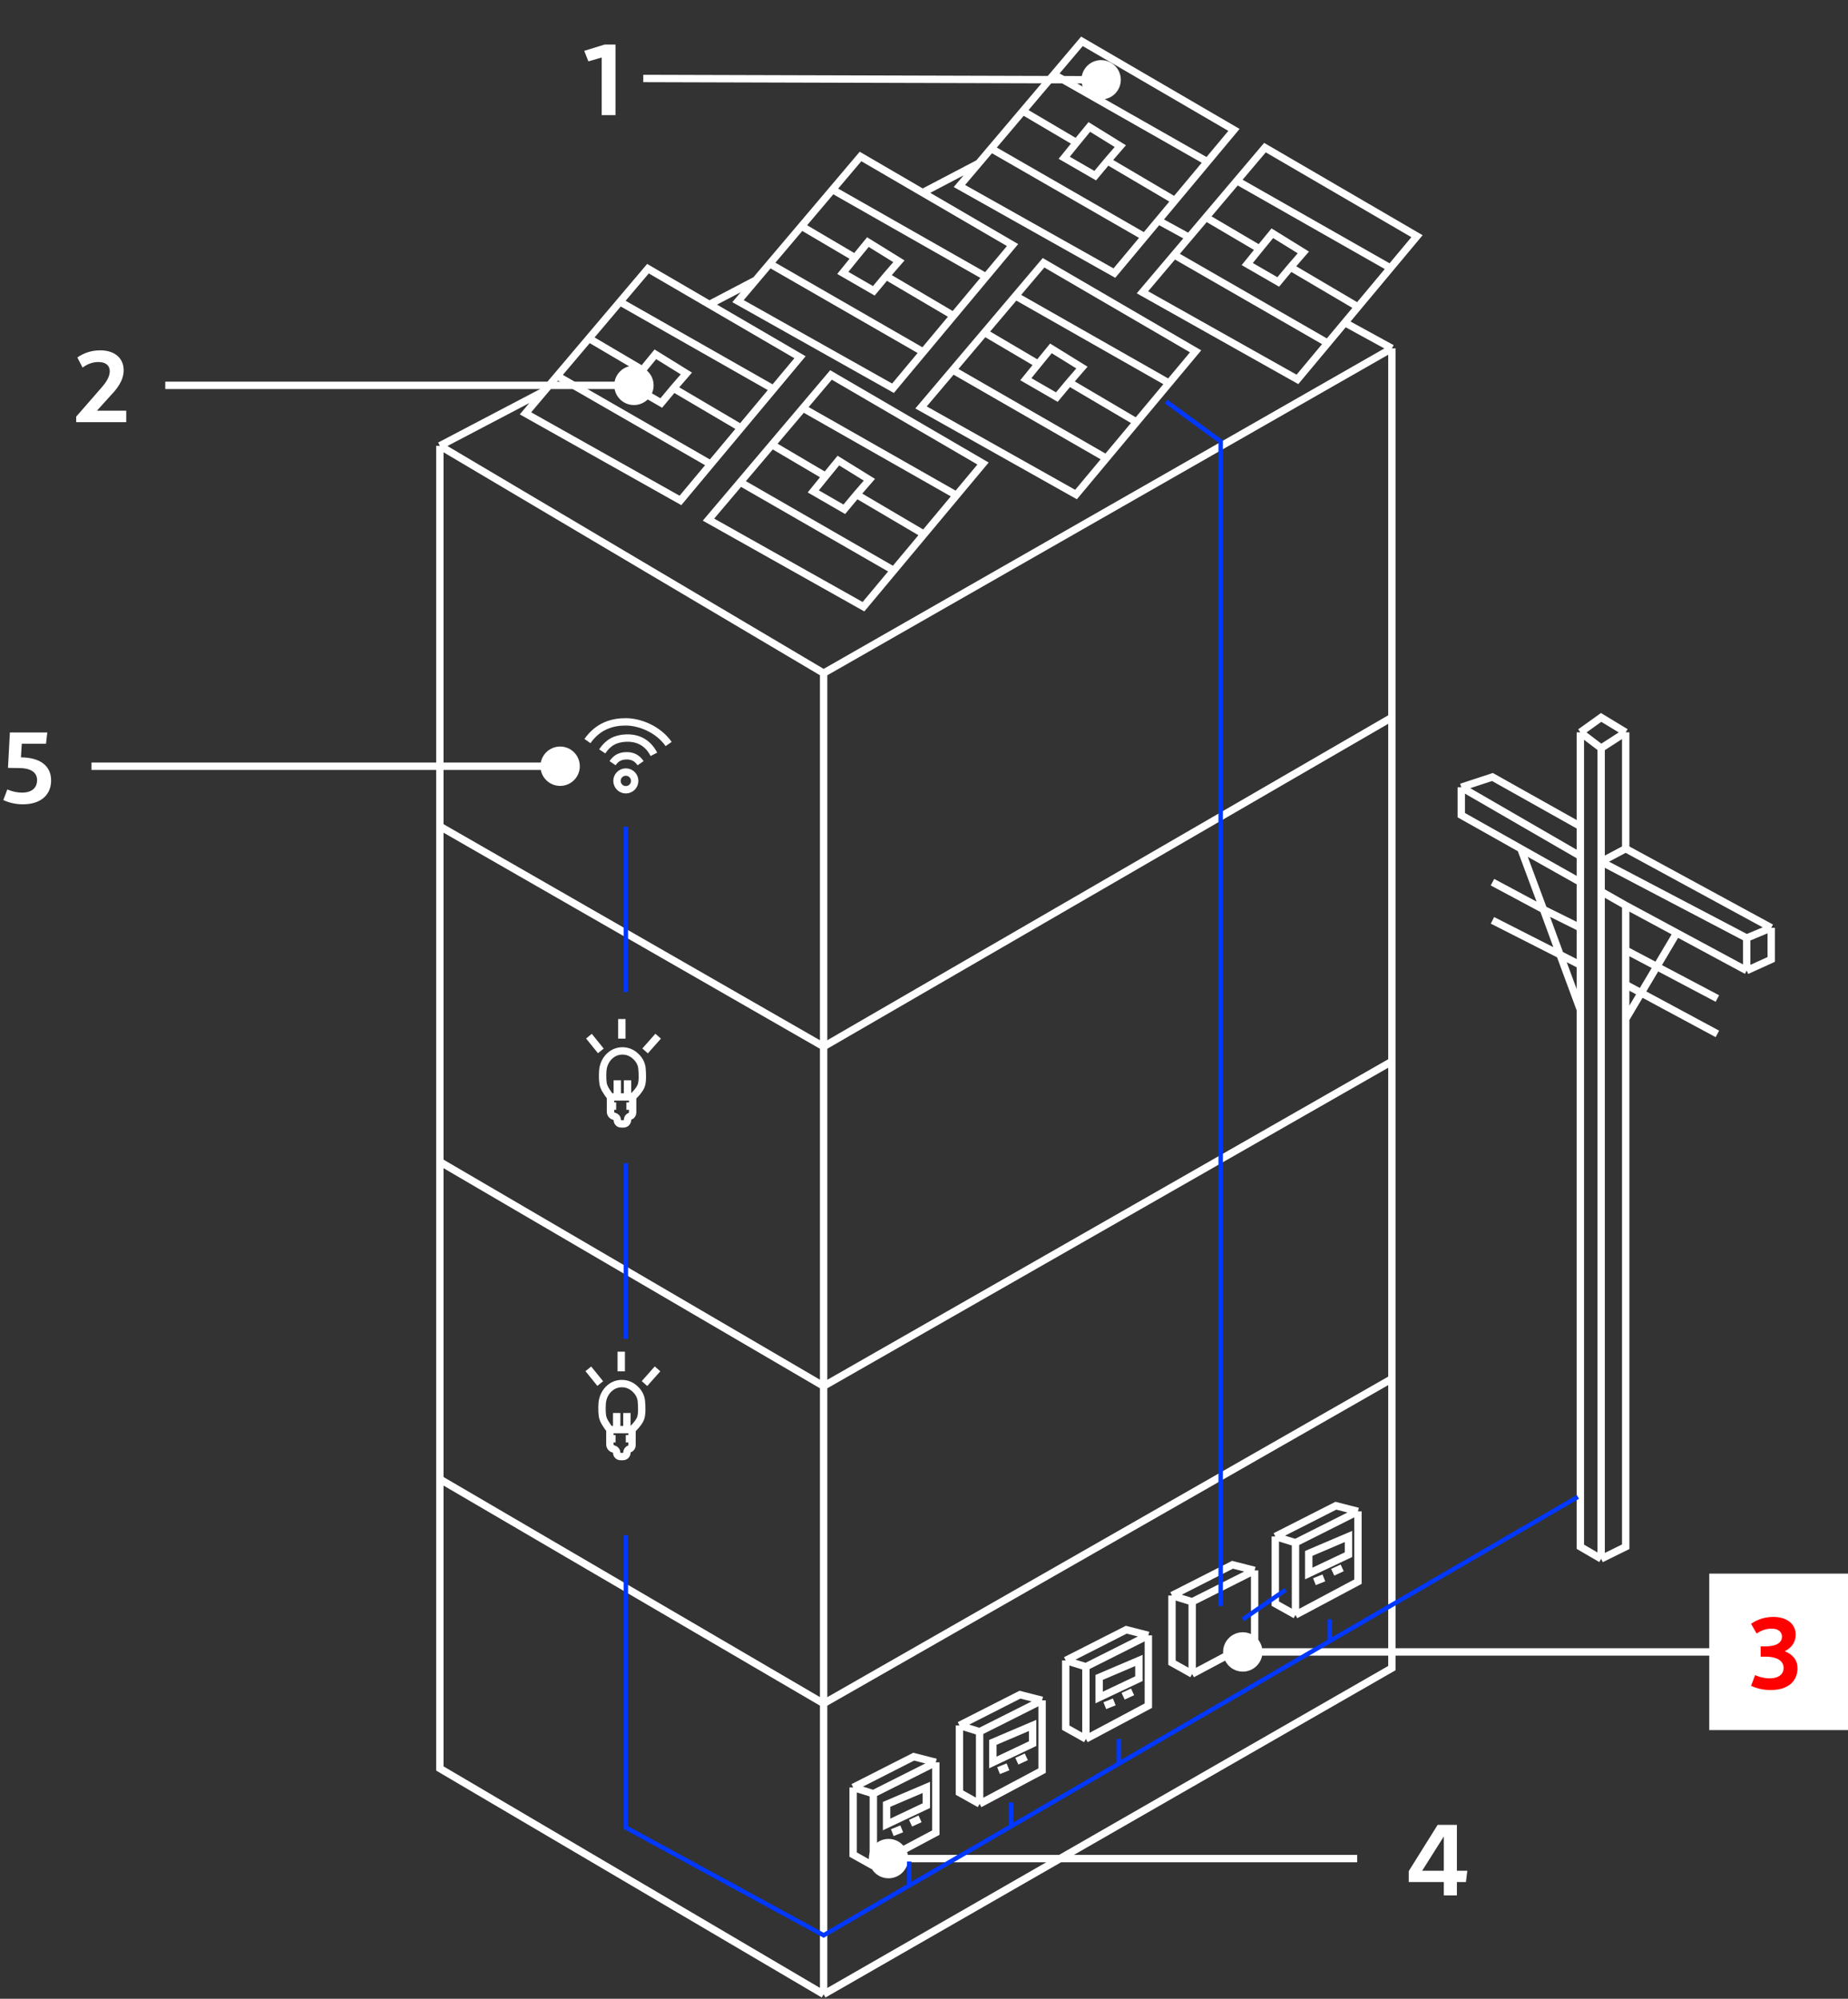 <?xml version="1.0" encoding="UTF-8"?>
<svg xmlns="http://www.w3.org/2000/svg" width="626" height="677" viewBox="0 0 626 677" fill="none">
  <rect x="0" y="0" width="626" height="677" fill="#333333" stroke="none"/>
  <path d="M542.378 253.404L535.335 248.044M542.378 253.404L550.701 248.044M542.378 253.404V291.866M535.335 248.044L542.378 243L550.701 248.044M535.335 248.044V279.886M542.378 528L535.335 523.902V341.993M542.378 528L550.701 523.902V345.146M542.378 528V301.955M550.701 248.044V287.452M535.335 289.975L495 266.645M535.335 289.975V298.802M535.335 289.975V279.886M495 266.645V276.103L515.168 287.452M495 266.645L505.564 263.177L535.335 279.886M535.335 298.802L515.168 287.452M535.335 298.802V314.25M550.701 287.452L600 314.25M550.701 287.452L542.378 291.866M600 314.25L591.677 317.718M600 314.25L600 324.969L591.677 328.752M591.677 317.718V328.752M591.677 317.718L542.378 291.866M591.677 328.752L567.988 315.994M542.378 291.866V301.955M542.378 301.955L550.701 306.684M550.701 306.684L567.988 315.994M550.701 306.684V321.816M550.701 345.146L555.945 336.303M550.701 345.146V333.481M567.988 315.994L561.237 327.379M555.945 336.303L561.237 327.379M555.945 336.303L581.753 350.19M555.945 336.303L550.701 333.481M561.237 327.379L581.753 338.21M561.237 327.379L550.701 321.816M535.335 341.993L528.445 323.358M535.335 341.993V326.861M515.168 287.452L522.825 308.034M528.445 323.358L522.825 308.034M528.445 323.358L535.335 326.861M528.445 323.358L505.564 311.728M522.825 308.034L505.564 298.802M522.825 308.034L535.335 314.25M550.701 321.816V333.481M535.335 314.25V326.861M471.5 118L279 228M471.5 118V243M471.5 118L455.555 109.274M279 228L149 151M279 228V354.5M279 675.5L471.5 565V467M279 675.5L149 599V501M279 675.5V577M149 151V279.886M149 151L184.405 132.437M149 501L279 577M149 501V393.5M279 577L471.5 467M279 577V469.5M471.5 467V359.5M471.5 359.5L279 469.5M471.5 359.5V243M279 469.5L149 393.5M279 469.5V354.5M149 393.5V279.886M149 279.886L279 354.5M279 354.5L471.5 243M289 605.42V628.172L295.84 632M289 605.42L309.519 595L317 596.914M289 605.42L295.84 607.546M317 596.914L295.84 607.546M317 596.914V620.73L295.84 632M295.84 607.546V632M311.656 616.052L308.45 617.54M305.458 619.454L302.252 620.73M325 584.42V607.172L331.84 611M325 584.42L345.519 574L353 575.914M325 584.42L331.84 586.546M353 575.914L331.84 586.546M353 575.914V599.73L331.84 611M331.84 586.546V611M347.656 595.052L344.45 596.54M341.458 598.454L338.252 599.73M361 562.42V585.172L367.84 589M361 562.42L381.519 552L389 553.914M361 562.42L367.84 564.546M389 553.914L367.84 564.546M389 553.914V577.73L367.84 589M367.84 564.546V589M383.656 573.052L380.45 574.54M377.458 576.454L374.252 577.73M397 540.42V563.172L403.84 567M397 540.42L417.519 530L425 531.914M397 540.42L403.84 542.546M425 531.914L403.84 542.546M425 531.914V555.73L403.84 567M403.84 542.546V567M432 520.42V543.172L438.84 547M432 520.42L452.519 510L460 511.914M432 520.42L438.84 522.546M460 511.914L438.84 522.546M460 511.914V535.73L438.84 547M438.84 522.546V547M454.656 531.052L451.45 532.54M448.458 534.454L445.252 535.73M210 102.217L219.5 91L240.314 103.125M210 102.217L262 131.778M210 102.217L199.5 114.614M262 131.778L271 121L240.314 103.125M262 131.778L251 144.951M251 144.951L240.75 157.225M251 144.951L228.166 131.5M199.5 114.614L188.75 127.307M199.5 114.614L217.653 125.307M240.75 157.225L230.5 169.5L178 140L184.405 132.437M240.75 157.225L188.75 127.307M188.75 127.307L184.405 132.437M240.314 103.125L256.023 94.888M272 138.217L281.5 127L302.314 139.125L333 157L324 167.778M272 138.217L324 167.778M272 138.217L261.5 150.614M324 167.778L313 180.951M313 180.951L302.75 193.225M313 180.951L290.166 167.5M261.5 150.614L250.75 163.307M261.5 150.614L279.653 161.307M302.75 193.225L292.5 205.5L240 176L246.405 168.437L250.75 163.307M302.75 193.225L250.75 163.307M282 64.217L291.5 53L312.54 65.256M282 64.217L334 93.778M282 64.217L271.5 76.615M334 93.778L343 83L312.54 65.256M334 93.778L323 106.951M323 106.951L312.75 119.225M323 106.951L300.166 93.5M271.5 76.615L260.75 89.307M271.5 76.615L289.653 87.307M312.75 119.225L302.5 131.5L250 102L256.023 94.888M312.75 119.225L260.75 89.307M260.75 89.307L256.023 94.888M344 100.217L353.5 89L374.314 101.125L405 119L396 129.778M344 100.217L396 129.778M344 100.217L333.5 112.614M396 129.778L385 142.951M385 142.951L374.75 155.225M385 142.951L362.166 129.5M333.5 112.614L322.75 125.307M333.5 112.614L351.653 123.307M374.75 155.225L364.5 167.5L312 138L318.405 130.437L322.75 125.307M374.75 155.225L322.75 125.307M357 25.217L366.5 14L387.314 26.125L418 44L409 54.778M357 25.217L409 54.778M357 25.217L346.5 37.614M409 54.778L398 67.951M398 67.951L392.368 74.695M398 67.951L375.166 54.5M346.5 37.614L335.75 50.307M346.5 37.614L364.653 48.307M387.75 80.225L377.5 92.5L325 63L331.514 55.308M387.75 80.225L335.75 50.307M387.75 80.225L392.368 74.695M335.75 50.307L331.514 55.308M419 61.217L428.5 50L449.314 62.124L480 80L471 90.778M419 61.217L471 90.778M419 61.217L408.5 73.615M471 90.778L460 103.951M460 103.951L455.555 109.274M460 103.951L437.166 90.5M408.5 73.615L402.765 80.385M408.5 73.615L426.653 84.307M449.75 116.225L439.5 128.5L387 99L393.405 91.437L397.75 86.307M449.75 116.225L397.75 86.307M449.75 116.225L455.555 109.274M397.75 86.307L402.765 80.385M312.54 65.256L331.514 55.308M402.765 80.385C399.064 78.36 395.626 76.479 392.368 74.695M214.298 371.535C214.298 371.535 216.491 369.544 217.181 367.795C217.726 366.412 217.64 363.844 217.471 361.927C217.331 360.338 216.542 358.896 215.367 357.817L215.166 357.632C213.99 356.551 212.451 355.951 210.854 355.951C209.472 355.951 208.125 356.396 207.037 357.247L206.912 357.345C205.294 358.614 204.307 360.664 204.186 362.717C204.082 364.492 204.082 366.574 204.497 367.795C205.057 369.442 206.803 371.535 206.803 371.535M214.298 371.535H212.568M214.298 371.535V374.652M206.803 371.535H209.109M206.803 371.535V374.652M209.109 371.535V365.925M209.109 371.535H212.568M212.568 371.535V365.925M206.803 374.652V376.574C206.803 377.279 207.276 377.896 207.956 378.08L208.152 378.133C208.717 378.286 209.109 378.798 209.109 379.383C209.109 380.098 209.689 380.678 210.404 380.678H210.647H211.226C211.967 380.678 212.568 380.077 212.568 379.335V379.311C212.568 378.76 212.914 378.267 213.433 378.08C213.952 377.893 214.298 377.401 214.298 376.849V374.652M206.803 374.652H208.725M214.298 374.652H212.184M203.536 355.951L199.5 350.964M210.647 351.795V345.146M218.526 355.951L222.946 350.964M214.092 484.214C214.092 484.214 216.285 482.222 216.975 480.474C217.52 479.091 217.434 476.523 217.265 474.606C217.125 473.017 216.336 471.575 215.162 470.496L214.96 470.31C213.784 469.23 212.245 468.63 210.648 468.63C209.266 468.63 207.919 469.075 206.831 469.926L206.706 470.023C205.088 471.292 204.101 473.343 203.98 475.395C203.876 477.171 203.876 479.253 204.291 480.474C204.851 482.121 206.597 484.214 206.597 484.214M214.092 484.214H212.362M214.092 484.214V487.331M206.597 484.214H208.903M206.597 484.214V487.331M208.903 484.214V478.603M208.903 484.214H212.362M212.362 484.214V478.603M206.597 487.331V489.253C206.597 489.958 207.07 490.575 207.75 490.759L207.946 490.812C208.511 490.965 208.903 491.477 208.903 492.062C208.903 492.777 209.483 493.356 210.198 493.356H210.441H211.02C211.761 493.356 212.362 492.755 212.362 492.014V491.99C212.362 491.438 212.708 490.946 213.227 490.759C213.746 490.572 214.092 490.08 214.092 489.528V487.331M206.597 487.331H208.519M214.092 487.331H211.978M203.33 468.63L199.294 463.643M210.441 464.474V457.825M218.32 468.63L222.74 463.643M207.5 258.5C208.635 256.841 209.992 256.087 212 256C214.181 255.905 215.767 256.698 217 258.5M221.5 255.5C219.534 251.691 216.283 249.809 212 250C208.419 250.16 205.996 251.523 204 254.5M199 251C202.684 245.797 207.5 244.5 212 244.5C216.5 244.5 222.816 246.797 226.5 252M217.653 125.307L222 120L232.5 126.5L228.166 131.5M217.653 125.307L213.5 130.437L224 136.5L228.166 131.5M279.653 161.307L284 156L294.5 162.5L290.166 167.5M279.653 161.307L275.5 166.437L286 172.5L290.166 167.5M351.653 123.307L356 118L366.5 124.5L362.166 129.5M351.653 123.307L347.5 128.437L358 134.5L362.166 129.5M289.653 87.307L294 82L304.5 88.5L300.166 93.5M289.653 87.307L285.5 92.437L296 98.5L300.166 93.5M364.653 48.307L369 43L379.5 49.5L375.166 54.5M364.653 48.307L360.5 53.437L371 59.5L375.166 54.5M426.653 84.307L431 79L441.5 85.5L437.166 90.5M426.653 84.307L422.5 89.437L433 95.5L437.166 90.5M300.328 617.966V611.161L313.794 605.42V611.586L300.328 617.966ZM336.328 596.966V590.161L349.794 584.42V590.586L336.328 596.966ZM372.328 574.966V568.161L385.794 562.42V568.586L372.328 574.966ZM443.328 532.966V526.161L456.794 520.42V526.586L443.328 532.966ZM212 261.5C213.657 261.5 215 262.843 215 264.5C215 266.157 213.657 267.5 212 267.5C210.343 267.5 209 266.157 209 264.5C209 262.843 210.343 261.5 212 261.5Z" stroke="white" stroke-width="2.5"></path>
  <path d="M366.333 27.007C366.323 30.689 369.299 33.682 372.981 33.692C376.663 33.703 379.656 30.727 379.667 27.045C379.677 23.363 376.701 20.37 373.019 20.359C369.337 20.349 366.344 23.325 366.333 27.007ZM217.904 27.832L372.996 28.276L373.003 25.776L217.911 25.332L217.904 27.832Z" fill="white"></path>
  <path d="M204.784 15.096H208.492V39H203.812V19.488L199.312 20.784L197.908 17.22L204.784 15.096Z" fill="white"></path>
  <path d="M208.074 130.527C208.074 134.209 211.058 137.194 214.74 137.194C218.422 137.194 221.407 134.209 221.407 130.527C221.407 126.845 218.422 123.861 214.74 123.861C211.058 123.861 208.074 126.845 208.074 130.527ZM55.985 131.777H214.74V129.277H55.985V131.777Z" fill="white"></path>
  <path d="M32.825 139.112H42.761V143H25.805V141.128L34.589 131.048C35.453 130.04 37.181 127.916 37.181 125.756C37.181 123.884 35.921 122.624 33.329 122.624C31.817 122.624 29.909 123.056 27.965 124.496L26.201 121.076C28.361 119.564 30.989 118.664 33.941 118.664C39.233 118.664 41.897 121.652 41.897 125.396C41.897 129.068 39.341 131.984 37.649 133.784L32.825 139.112Z" fill="white"></path>
  <path d="M183.074 259.527C183.074 263.209 186.058 266.194 189.74 266.194C193.422 266.194 196.407 263.209 196.407 259.527C196.407 255.845 193.422 252.861 189.74 252.861C186.058 252.861 183.074 255.845 183.074 259.527ZM30.985 260.777H189.74V258.277H30.985V260.777Z" fill="white"></path>
  <path d="M7.165 256.52C13.465 256.592 17.317 259.292 17.317 264.368C17.317 268.904 14.185 272.432 7.705 272.432C5.221 272.432 2.917 271.82 1.117 270.992L2.485 267.392C4.033 268.076 5.797 268.472 7.417 268.472C11.305 268.472 12.565 266.348 12.565 264.26C12.565 260.264 7.813 260.156 6.553 260.156L2.701 260.084L3.349 248.096H16.021L15.589 251.912H7.381L7.093 256.52H7.165Z" fill="white"></path>
  <path d="M414.319 559.527C414.319 563.209 417.303 566.194 420.985 566.194C424.667 566.194 427.652 563.209 427.652 559.527C427.652 555.845 424.667 552.861 420.985 552.861C417.303 552.861 414.319 555.845 414.319 559.527ZM420.985 560.777H579.74V558.277H420.985V560.777Z" fill="white"></path>
  <rect width="47" height="53" transform="translate(579 533)" fill="white"></rect>
  <path d="M604.576 559.292C607.384 560.408 608.896 562.352 608.896 565.124C608.896 568.688 606.52 572.432 599.788 572.432C596.98 572.432 594.712 571.748 593.164 570.992L594.532 567.392C595.972 568.004 597.592 568.472 599.428 568.472C602.776 568.472 604.18 566.888 604.18 564.944C604.18 562.28 601.444 561.128 598.204 561.128H596.404V557.636H597.988C602.272 557.636 603.64 556.052 603.64 554.36C603.64 552.92 602.596 551.624 600.076 551.624C597.988 551.624 596.188 552.524 595.036 553.28L593.164 550.004C594.856 548.816 597.412 547.664 600.688 547.664C605.224 547.664 608.284 550.004 608.284 553.676C608.284 556.196 606.88 558.14 604.576 559.292Z" fill="#FF0000"></path>
  <path d="M294.319 629.527C294.319 633.209 297.303 636.194 300.985 636.194C304.667 636.194 307.652 633.209 307.652 629.527C307.652 625.845 304.667 622.861 300.985 622.861C297.303 622.861 294.319 625.845 294.319 629.527ZM300.985 630.777H459.74V628.277H300.985V630.777Z" fill="white"></path>
  <path d="M497.044 633.648L496.576 637.464H493.516V642H489.088V637.464H477.208V633.756L487 618.096H493.516V633.648H497.044ZM481.744 633.648H489.088V622.02L481.744 633.648Z" fill="white"></path>
  <path d="M534.5 507L450.5 555.822M212 520V619L279 655.5L308 638.645M212 453.5V394M212 336V280M395 136L413.5 149.5V544M421 548.5L435.5 538.5M450.5 555.822V548.5M450.5 555.822L379 597.379M379 597.379V589M379 597.379L342.5 618.593M342.5 618.593V610.5M342.5 618.593L308 638.645M308 638.645V630.5" stroke="#0038FF" stroke-width="1.5"></path>
</svg>
